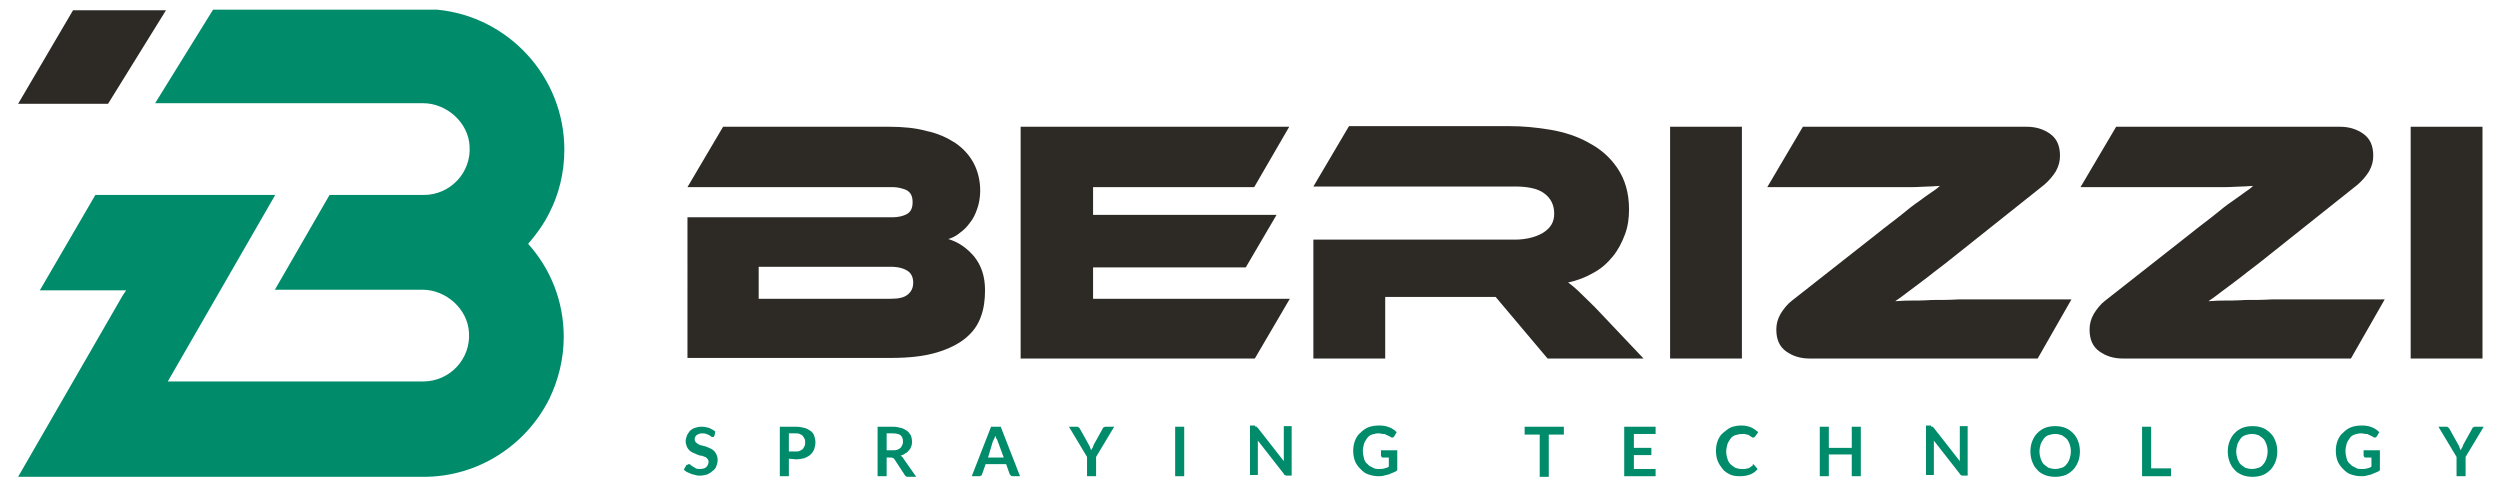 <?xml version="1.0" encoding="utf-8"?>
<!-- Generator: Adobe Illustrator 22.1.0, SVG Export Plug-In . SVG Version: 6.00 Build 0)  -->
<svg version="1.1" id="Layer_1" xmlns="http://www.w3.org/2000/svg" xmlns:xlink="http://www.w3.org/1999/xlink" x="0px" y="0px"
	 viewBox="0 0 414.2 81" style="enable-background:new 0 0 414.2 81;" xml:space="preserve">
<style type="text/css">
	.st0{fill:#2D2A26;}
	.st1{fill:#008B6A;}
</style>
<g>
	<g>
		<g>
			<polygon class="st0" points="27.5,1.7 12.1,1.7 3,17.2 17.9,17.2 			"/>
		</g>
		<g>
			<path class="st1" d="M91,35.3c1.6-3.1,2.5-6.7,2.5-10.5c0-12.1-9.3-22.1-21.1-23.2H35.3l-9.6,15.5h44.4c3.9,0,7.5,3.2,7.7,7.1
				c0.3,4.4-3.2,8.1-7.6,8.1H54.6l-9,15.6L45.5,48H70c3.9,0,7.5,3.2,7.7,7.1c0.3,4.4-3.2,8.1-7.6,8.1H27.8l17.8-30.9H15.8L6.6,48.1
				h14.3c-0.2,0.3-0.4,0.6-0.6,0.9L3,79h15.7l0,0h51.5c9.1,0,17-5.3,20.8-12.9c1.5-3.1,2.4-6.6,2.4-10.3l0,0
				c0-5.9-2.2-11.3-5.9-15.4C88.9,38.8,90.1,37.1,91,35.3z"/>
		</g>
	</g>
	<g>
		<g>
			<g>
				<path class="st0" d="M157.1,39.6c1.7,0.5,3.1,1.5,4.3,2.9c1.2,1.5,1.8,3.3,1.8,5.6c0,1.6-0.2,3.1-0.7,4.4
					c-0.5,1.4-1.3,2.5-2.5,3.5s-2.8,1.8-4.8,2.4c-2,0.6-4.5,0.9-7.5,0.9h-33.8V36h34c0.9,0,1.7-0.2,2.3-0.5c0.7-0.4,1-1,1-2
					s-0.3-1.6-1-2c-0.7-0.3-1.5-0.5-2.3-0.5h-34l5.9-10h27.5c2.3,0,4.4,0.2,6.2,0.7c1.9,0.4,3.4,1.1,4.8,2c1.3,0.9,2.3,2,3,3.3
					s1.1,2.9,1.1,4.6c0,1.1-0.2,2.2-0.5,3c-0.3,0.9-0.7,1.7-1.2,2.3c-0.5,0.7-1,1.2-1.7,1.7C158.4,39.1,157.8,39.4,157.1,39.6z
					 M125.7,44.2v5.3h21.9c1.3,0,2.2-0.2,2.8-0.7s0.9-1.1,0.9-2c0-0.8-0.3-1.5-0.9-1.9c-0.6-0.4-1.5-0.7-2.8-0.7
					C147.6,44.2,125.7,44.2,125.7,44.2z"/>
			</g>
			<g>
				<path class="st0" d="M213.7,49.5l-5.8,9.9h-38.8V21h44.5l-5.8,10h-26.7v4.6h30.4l-5.1,8.7h-25.3v5.2H213.7z"/>
			</g>
			<g>
				<path class="st0" d="M272.3,59.4h-15.9l-8.6-10.2h-18.3v10.2h-11.9V39.7H251c1.8,0,3.4-0.4,4.6-1.1c1.3-0.8,1.9-1.8,1.9-3.2
					c0-1.5-0.6-2.6-1.7-3.4s-2.8-1.1-4.8-1.1h-33.4l5.9-10h26.6c2.2,0,4.4,0.2,6.8,0.6c2.3,0.4,4.5,1.1,6.4,2.2
					c1.9,1,3.5,2.4,4.7,4.2c1.2,1.8,1.9,4,1.9,6.8c0,1.5-0.2,2.9-0.7,4.2s-1.1,2.5-2,3.6s-1.9,2-3.2,2.7c-1.2,0.7-2.7,1.3-4.2,1.6
					c0.7,0.5,1.4,1.1,2.2,1.9c0.8,0.8,1.9,1.8,3.2,3.2L272.3,59.4z"/>
			</g>
			<g>
				<path class="st0" d="M288.6,59.4h-11.9V21h11.9V59.4z"/>
			</g>
			<g>
				<path class="st0" d="M337.6,59.4h-37.8c-1.5,0-2.8-0.4-3.9-1.2s-1.6-2-1.6-3.6c0-0.9,0.2-1.7,0.7-2.6c0.5-0.8,1.1-1.6,1.9-2.2
					l14-11c1.6-1.3,3-2.3,4.1-3.2s2.1-1.7,3-2.3c0.8-0.6,1.5-1.1,2.1-1.5c0.6-0.4,1-0.7,1.3-1c-0.5,0-1.2,0.1-1.9,0.1
					c-0.7,0-1.6,0.1-2.6,0.1c-1.1,0-2.3,0-3.7,0c-1.4,0-3.1,0-5,0h-15.4l5.9-10h37.1c1.5,0,2.8,0.4,3.9,1.2c1.1,0.8,1.6,2,1.6,3.6
					c0,0.9-0.2,1.7-0.7,2.6c-0.5,0.8-1.1,1.5-1.9,2.2l-14.2,11.3c-1.6,1.3-2.9,2.3-4.1,3.2c-1.1,0.9-2.1,1.6-3,2.3
					c-0.8,0.6-1.5,1.1-2,1.5s-1,0.7-1.4,1c0.5,0,1.2-0.1,2.3-0.1c1.1,0,2.3,0,3.8-0.1c1.4,0,2.9,0,4.5-0.1c1.6,0,3.2,0,4.7,0h13.9
					L337.6,59.4z"/>
			</g>
			<g>
				<path class="st0" d="M411.3,59.4h-11.9V21h11.9V59.4z"/>
			</g>
			<g>
				<path class="st0" d="M389.5,59.4h-37.8c-1.5,0-2.8-0.4-3.9-1.2s-1.6-2-1.6-3.6c0-0.9,0.2-1.7,0.7-2.6c0.5-0.8,1.1-1.6,1.9-2.2
					l14-11c1.6-1.3,3-2.3,4.1-3.2s2.1-1.7,3-2.3s1.5-1.1,2.1-1.5c0.6-0.4,1-0.7,1.3-1c-0.5,0-1.2,0.1-1.9,0.1
					c-0.7,0-1.6,0.1-2.6,0.1c-1.1,0-2.3,0-3.7,0c-1.4,0-3.1,0-5,0h-15.4l5.9-10h37.1c1.5,0,2.8,0.4,3.9,1.2c1.1,0.8,1.6,2,1.6,3.6
					c0,0.9-0.2,1.7-0.7,2.6c-0.5,0.8-1.1,1.5-1.9,2.2l-14.2,11.3c-1.6,1.3-2.9,2.3-4.1,3.2c-1.1,0.9-2.1,1.6-3,2.3
					c-0.8,0.6-1.5,1.1-2,1.5s-1,0.7-1.4,1c0.5,0,1.2-0.1,2.3-0.1c1.1,0,2.3,0,3.8-0.1c1.4,0,2.9,0,4.5-0.1c1.6,0,3.2,0,4.7,0h13.9
					L389.5,59.4z"/>
			</g>
		</g>
		<g>
			<path class="st1" d="M118.4,72.1c0,0.1-0.1,0.1-0.1,0.2s-0.1,0.1-0.2,0.1s-0.2,0-0.3-0.1s-0.2-0.1-0.3-0.2
				c-0.1-0.1-0.3-0.1-0.5-0.2s-0.4-0.1-0.6-0.1s-0.4,0-0.6,0.1s-0.3,0.1-0.4,0.2s-0.2,0.2-0.2,0.3c-0.1,0.1-0.1,0.3-0.1,0.4
				c0,0.2,0.1,0.4,0.2,0.5s0.3,0.2,0.4,0.3c0.2,0.1,0.4,0.2,0.6,0.2c0.2,0.1,0.5,0.1,0.7,0.2s0.5,0.2,0.7,0.3
				c0.2,0.1,0.4,0.2,0.6,0.4s0.3,0.4,0.4,0.6s0.2,0.5,0.2,0.9s-0.1,0.7-0.2,1s-0.3,0.6-0.6,0.8c-0.2,0.2-0.5,0.4-0.9,0.6
				c-0.4,0.1-0.8,0.2-1.2,0.2c-0.3,0-0.5,0-0.8-0.1s-0.5-0.1-0.7-0.2s-0.5-0.2-0.7-0.3c-0.2-0.1-0.4-0.3-0.5-0.4l0.4-0.7
				c0-0.1,0.1-0.1,0.2-0.1s0.1-0.1,0.2-0.1s0.2,0,0.3,0.1c0.1,0.1,0.2,0.2,0.4,0.3s0.3,0.2,0.5,0.3c0.2,0.1,0.4,0.1,0.7,0.1
				c0.4,0,0.8-0.1,1-0.3c0.2-0.2,0.4-0.5,0.4-0.9c0-0.2-0.1-0.4-0.2-0.5s-0.3-0.3-0.4-0.3s-0.4-0.2-0.6-0.2s-0.5-0.1-0.7-0.2
				s-0.5-0.2-0.7-0.3c-0.2-0.1-0.4-0.2-0.6-0.4c-0.2-0.2-0.3-0.4-0.4-0.6c-0.1-0.3-0.2-0.6-0.2-0.9s0.1-0.6,0.2-0.9s0.3-0.5,0.5-0.8
				c0.2-0.2,0.5-0.4,0.8-0.5s0.7-0.2,1.1-0.2c0.5,0,0.9,0.1,1.3,0.2c0.4,0.2,0.8,0.4,1,0.6L118.4,72.1z"/>
			<path class="st1" d="M130.7,76v2.9h-1.5v-8.2h2.7c0.5,0,1,0.1,1.4,0.2s0.7,0.3,1,0.5s0.5,0.5,0.6,0.8s0.2,0.7,0.2,1.1
				s-0.1,0.8-0.2,1.1s-0.3,0.6-0.6,0.9s-0.6,0.4-1,0.6c-0.4,0.1-0.9,0.2-1.4,0.2L130.7,76L130.7,76z M130.7,74.8h1.1
				c0.3,0,0.5,0,0.7-0.1s0.4-0.2,0.5-0.3c0.1-0.1,0.2-0.3,0.3-0.5s0.1-0.4,0.1-0.6s0-0.4-0.1-0.6s-0.2-0.3-0.3-0.5
				c-0.1-0.1-0.3-0.2-0.5-0.3c-0.2-0.1-0.5-0.1-0.7-0.1h-1.1V74.8z"/>
			<path class="st1" d="M146.9,75.7v3.2h-1.5v-8.2h2.5c0.6,0,1,0.1,1.4,0.2s0.7,0.3,1,0.5s0.4,0.5,0.6,0.7c0.1,0.3,0.2,0.6,0.2,1
				c0,0.3,0,0.5-0.1,0.8s-0.2,0.5-0.4,0.7s-0.3,0.4-0.6,0.5c-0.2,0.2-0.5,0.3-0.8,0.4c0.2,0.1,0.4,0.3,0.5,0.5l2.1,3h-1.4
				c-0.1,0-0.2,0-0.3-0.1s-0.2-0.1-0.2-0.2l-1.7-2.6c-0.1-0.1-0.1-0.2-0.2-0.2c-0.1,0-0.2-0.1-0.3-0.1h-0.8V75.7z M146.9,74.6h1
				c0.3,0,0.5,0,0.8-0.1c0.2-0.1,0.4-0.2,0.5-0.3s0.2-0.3,0.3-0.5s0.1-0.4,0.1-0.6c0-0.4-0.1-0.7-0.4-1c-0.3-0.2-0.7-0.3-1.3-0.3h-1
				L146.9,74.6L146.9,74.6z"/>
			<path class="st1" d="M169,78.9h-1.2c-0.1,0-0.2,0-0.3-0.1s-0.1-0.1-0.2-0.2l-0.6-1.7h-3.4l-0.6,1.7c0,0.1-0.1,0.2-0.2,0.2
				c-0.1,0.1-0.2,0.1-0.3,0.1H161l3.2-8.2h1.6L169,78.9z M163.7,75.8h2.6l-1-2.7c0-0.1-0.1-0.3-0.2-0.4c-0.1-0.2-0.1-0.3-0.2-0.5
				c-0.1,0.2-0.1,0.4-0.2,0.5c-0.1,0.2-0.1,0.3-0.2,0.4L163.7,75.8z"/>
			<path class="st1" d="M181.6,75.7v3.2h-1.5v-3.2l-3-5h1.3c0.1,0,0.2,0,0.3,0.1s0.1,0.1,0.2,0.2l1.5,2.7c0.1,0.2,0.2,0.3,0.2,0.5
				c0.1,0.1,0.1,0.3,0.2,0.4c0-0.1,0.1-0.3,0.2-0.4s0.1-0.3,0.2-0.5l1.5-2.7c0-0.1,0.1-0.2,0.2-0.2c0.1-0.1,0.2-0.1,0.3-0.1h1.4
				L181.6,75.7z"/>
			<path class="st1" d="M196.2,78.9h-1.5v-8.2h1.5V78.9z"/>
			<path class="st1" d="M208.1,70.7h0.1c0,0,0.1,0,0.1,0.1s0.1,0.1,0.1,0.1l4.3,5.5c0-0.1,0-0.3,0-0.4s0-0.2,0-0.4v-5h1.3v8.2h-0.8
				c-0.1,0-0.2,0-0.3-0.1c-0.1,0-0.2-0.1-0.2-0.2l-4.3-5.5c0,0.1,0,0.2,0,0.4c0,0.1,0,0.2,0,0.3v5h-1.3v-8.2h0.8
				C208,70.7,208,70.7,208.1,70.7z"/>
			<path class="st1" d="M228.5,77.7c0.3,0,0.6,0,0.9-0.1c0.3-0.1,0.5-0.1,0.7-0.3v-1.5h-1c-0.1,0-0.2,0-0.2-0.1s-0.1-0.1-0.1-0.2
				v-0.9h2.7v3.3c-0.2,0.2-0.4,0.3-0.7,0.4c-0.2,0.1-0.5,0.2-0.7,0.3c-0.3,0.1-0.5,0.1-0.8,0.2s-0.6,0.1-0.9,0.1
				c-0.6,0-1.1-0.1-1.7-0.3s-0.9-0.5-1.3-0.9s-0.7-0.8-0.9-1.3s-0.3-1.1-0.3-1.7s0.1-1.2,0.3-1.7s0.5-1,0.9-1.3
				c0.4-0.4,0.8-0.7,1.3-0.9c0.5-0.2,1.1-0.3,1.8-0.3s1.2,0.1,1.7,0.3c0.5,0.2,0.9,0.5,1.2,0.8l-0.4,0.7c-0.1,0.1-0.2,0.2-0.3,0.2
				s-0.2,0-0.3-0.1s-0.2-0.1-0.4-0.2c-0.1-0.1-0.3-0.1-0.4-0.2s-0.3-0.1-0.5-0.1s-0.4-0.1-0.7-0.1c-0.4,0-0.8,0.1-1.1,0.2
				s-0.6,0.3-0.8,0.6c-0.2,0.3-0.4,0.6-0.5,0.9c-0.1,0.4-0.2,0.8-0.2,1.2c0,0.5,0.1,0.9,0.2,1.3c0.1,0.4,0.3,0.7,0.6,0.9
				c0.2,0.3,0.5,0.4,0.9,0.6C227.8,77.7,228.1,77.7,228.5,77.7z"/>
			<path class="st1" d="M259.1,70.7V72h-2.5v7h-1.5v-7h-2.5v-1.3H259.1z"/>
			<path class="st1" d="M274.3,70.7v1.2h-3.6v2.3h2.9v1.2h-2.9v2.3h3.6v1.2h-5.2v-8.2H274.3z"/>
			<path class="st1" d="M290.4,76.9c0.1,0,0.2,0,0.2,0.1l0.6,0.7c-0.3,0.4-0.7,0.7-1.2,0.9c-0.5,0.2-1.1,0.3-1.8,0.3
				c-0.6,0-1.2-0.1-1.6-0.3s-0.9-0.5-1.2-0.9c-0.3-0.4-0.6-0.8-0.8-1.3s-0.3-1.1-0.3-1.7s0.1-1.2,0.3-1.7c0.2-0.5,0.5-1,0.9-1.3
				s0.8-0.7,1.3-0.9s1.1-0.3,1.7-0.3s1.1,0.1,1.6,0.3c0.5,0.2,0.8,0.5,1.2,0.8l-0.5,0.7l-0.1,0.1c0,0-0.1,0.1-0.2,0.1
				s-0.2,0-0.3-0.1s-0.2-0.1-0.3-0.2c-0.1-0.1-0.3-0.2-0.5-0.2c-0.2-0.1-0.5-0.1-0.8-0.1c-0.4,0-0.7,0.1-1.1,0.2
				c-0.3,0.1-0.6,0.3-0.8,0.6c-0.2,0.3-0.4,0.6-0.5,0.9c-0.1,0.4-0.2,0.8-0.2,1.2c0,0.5,0.1,0.9,0.2,1.2c0.1,0.4,0.3,0.7,0.5,0.9
				c0.2,0.2,0.5,0.4,0.8,0.6c0.3,0.1,0.6,0.2,1,0.2c0.2,0,0.4,0,0.6,0s0.3-0.1,0.5-0.1c0.1,0,0.3-0.1,0.4-0.2s0.3-0.2,0.4-0.3
				l0.1-0.1C290.3,76.9,290.3,76.9,290.4,76.9z"/>
			<path class="st1" d="M308.3,78.9h-1.5v-3.6H303v3.6h-1.5v-8.2h1.5v3.5h3.8v-3.5h1.5V78.9z"/>
			<path class="st1" d="M320.1,70.7h0.1c0,0,0.1,0,0.1,0.1l0.1,0.1l4.3,5.5c0-0.1,0-0.3,0-0.4s0-0.2,0-0.4v-5h1.3v8.2h-0.8
				c-0.1,0-0.2,0-0.3-0.1s-0.2-0.1-0.2-0.2l-4.3-5.5c0,0.1,0,0.2,0,0.4s0,0.2,0,0.3v5h-1.3v-8.2h0.8C320,70.7,320,70.7,320.1,70.7z"
				/>
			<path class="st1" d="M344.6,74.8c0,0.6-0.1,1.2-0.3,1.7c-0.2,0.5-0.5,1-0.8,1.3c-0.4,0.4-0.8,0.7-1.3,0.9s-1.1,0.3-1.7,0.3
				s-1.2-0.1-1.7-0.3s-1-0.5-1.3-0.9c-0.4-0.4-0.6-0.8-0.8-1.3c-0.2-0.5-0.3-1.1-0.3-1.7s0.1-1.2,0.3-1.7c0.2-0.5,0.5-1,0.8-1.3
				c0.4-0.4,0.8-0.7,1.3-0.9c0.5-0.2,1.1-0.3,1.7-0.3s1.2,0.1,1.7,0.3s0.9,0.5,1.3,0.9s0.6,0.8,0.8,1.3
				C344.5,73.6,344.6,74.2,344.6,74.8z M343.1,74.8c0-0.5-0.1-0.9-0.2-1.2s-0.3-0.7-0.5-0.9c-0.2-0.2-0.5-0.4-0.8-0.6
				c-0.3-0.1-0.7-0.2-1.1-0.2s-0.8,0.1-1.1,0.2c-0.3,0.1-0.6,0.3-0.8,0.6c-0.2,0.3-0.4,0.6-0.5,0.9s-0.2,0.8-0.2,1.2
				s0.1,0.9,0.2,1.2s0.3,0.7,0.5,0.9c0.2,0.2,0.5,0.4,0.8,0.6c0.3,0.1,0.7,0.2,1.1,0.2s0.8-0.1,1.1-0.2c0.3-0.1,0.6-0.3,0.8-0.6
				c0.2-0.2,0.4-0.6,0.5-0.9S343.1,75.2,343.1,74.8z"/>
			<path class="st1" d="M356.4,77.6h3.3v1.3h-4.8v-8.2h1.5V77.6z"/>
			<path class="st1" d="M377.3,74.8c0,0.6-0.1,1.2-0.3,1.7c-0.2,0.5-0.5,1-0.8,1.3c-0.4,0.4-0.8,0.7-1.3,0.9s-1.1,0.3-1.7,0.3
				s-1.2-0.1-1.7-0.3s-1-0.5-1.3-0.9c-0.4-0.4-0.6-0.8-0.8-1.3c-0.2-0.5-0.3-1.1-0.3-1.7s0.1-1.2,0.3-1.7c0.2-0.5,0.5-1,0.8-1.3
				c0.4-0.4,0.8-0.7,1.3-0.9c0.5-0.2,1.1-0.3,1.7-0.3s1.2,0.1,1.7,0.3s0.9,0.5,1.3,0.9s0.6,0.8,0.8,1.3
				C377.2,73.6,377.3,74.2,377.3,74.8z M375.7,74.8c0-0.5-0.1-0.9-0.2-1.2s-0.3-0.7-0.5-0.9c-0.2-0.2-0.5-0.4-0.8-0.6
				c-0.3-0.1-0.7-0.2-1.1-0.2s-0.8,0.1-1.1,0.2c-0.3,0.1-0.6,0.3-0.8,0.6c-0.2,0.3-0.4,0.6-0.5,0.9s-0.2,0.8-0.2,1.2
				s0.1,0.9,0.2,1.2s0.3,0.7,0.5,0.9c0.2,0.2,0.5,0.4,0.8,0.6c0.3,0.1,0.7,0.2,1.1,0.2s0.8-0.1,1.1-0.2c0.3-0.1,0.6-0.3,0.8-0.6
				c0.2-0.2,0.4-0.6,0.5-0.9S375.7,75.2,375.7,74.8z"/>
			<path class="st1" d="M391.3,77.7c0.3,0,0.6,0,0.9-0.1s0.5-0.1,0.7-0.3v-1.5h-1c-0.1,0-0.2,0-0.2-0.1s-0.1-0.1-0.1-0.2v-0.9h2.7
				v3.3c-0.2,0.2-0.4,0.3-0.7,0.4c-0.2,0.1-0.5,0.2-0.7,0.3c-0.3,0.1-0.5,0.1-0.8,0.2s-0.6,0.1-0.9,0.1c-0.6,0-1.1-0.1-1.7-0.3
				s-0.9-0.5-1.3-0.9s-0.7-0.8-0.9-1.3s-0.3-1.1-0.3-1.7s0.1-1.2,0.3-1.7s0.5-1,0.9-1.3c0.4-0.4,0.8-0.7,1.3-0.9
				c0.5-0.2,1.1-0.3,1.8-0.3c0.7,0,1.2,0.1,1.7,0.3c0.5,0.2,0.9,0.5,1.2,0.8l-0.4,0.7c-0.1,0.1-0.2,0.2-0.3,0.2
				c-0.1,0-0.2,0-0.3-0.1c-0.1-0.1-0.2-0.1-0.4-0.2c-0.1-0.1-0.3-0.1-0.4-0.2s-0.3-0.1-0.5-0.1s-0.4-0.1-0.7-0.1
				c-0.4,0-0.8,0.1-1.1,0.2c-0.3,0.1-0.6,0.3-0.8,0.6c-0.2,0.3-0.4,0.6-0.5,0.9c-0.1,0.4-0.2,0.8-0.2,1.2c0,0.5,0.1,0.9,0.2,1.3
				s0.3,0.7,0.6,0.9c0.2,0.3,0.5,0.4,0.9,0.6C390.6,77.7,390.9,77.7,391.3,77.7z"/>
			<path class="st1" d="M408.5,75.7v3.2H407v-3.2l-3-5h1.3c0.1,0,0.2,0,0.3,0.1s0.1,0.1,0.2,0.2l1.5,2.7c0.1,0.2,0.2,0.3,0.2,0.5
				c0.1,0.1,0.1,0.3,0.2,0.4c0-0.1,0.1-0.3,0.2-0.4s0.1-0.3,0.2-0.5l1.5-2.7c0-0.1,0.1-0.2,0.2-0.2c0.1-0.1,0.2-0.1,0.3-0.1h1.4
				L408.5,75.7z"/>
		</g>
	</g>
</g>
</svg>
